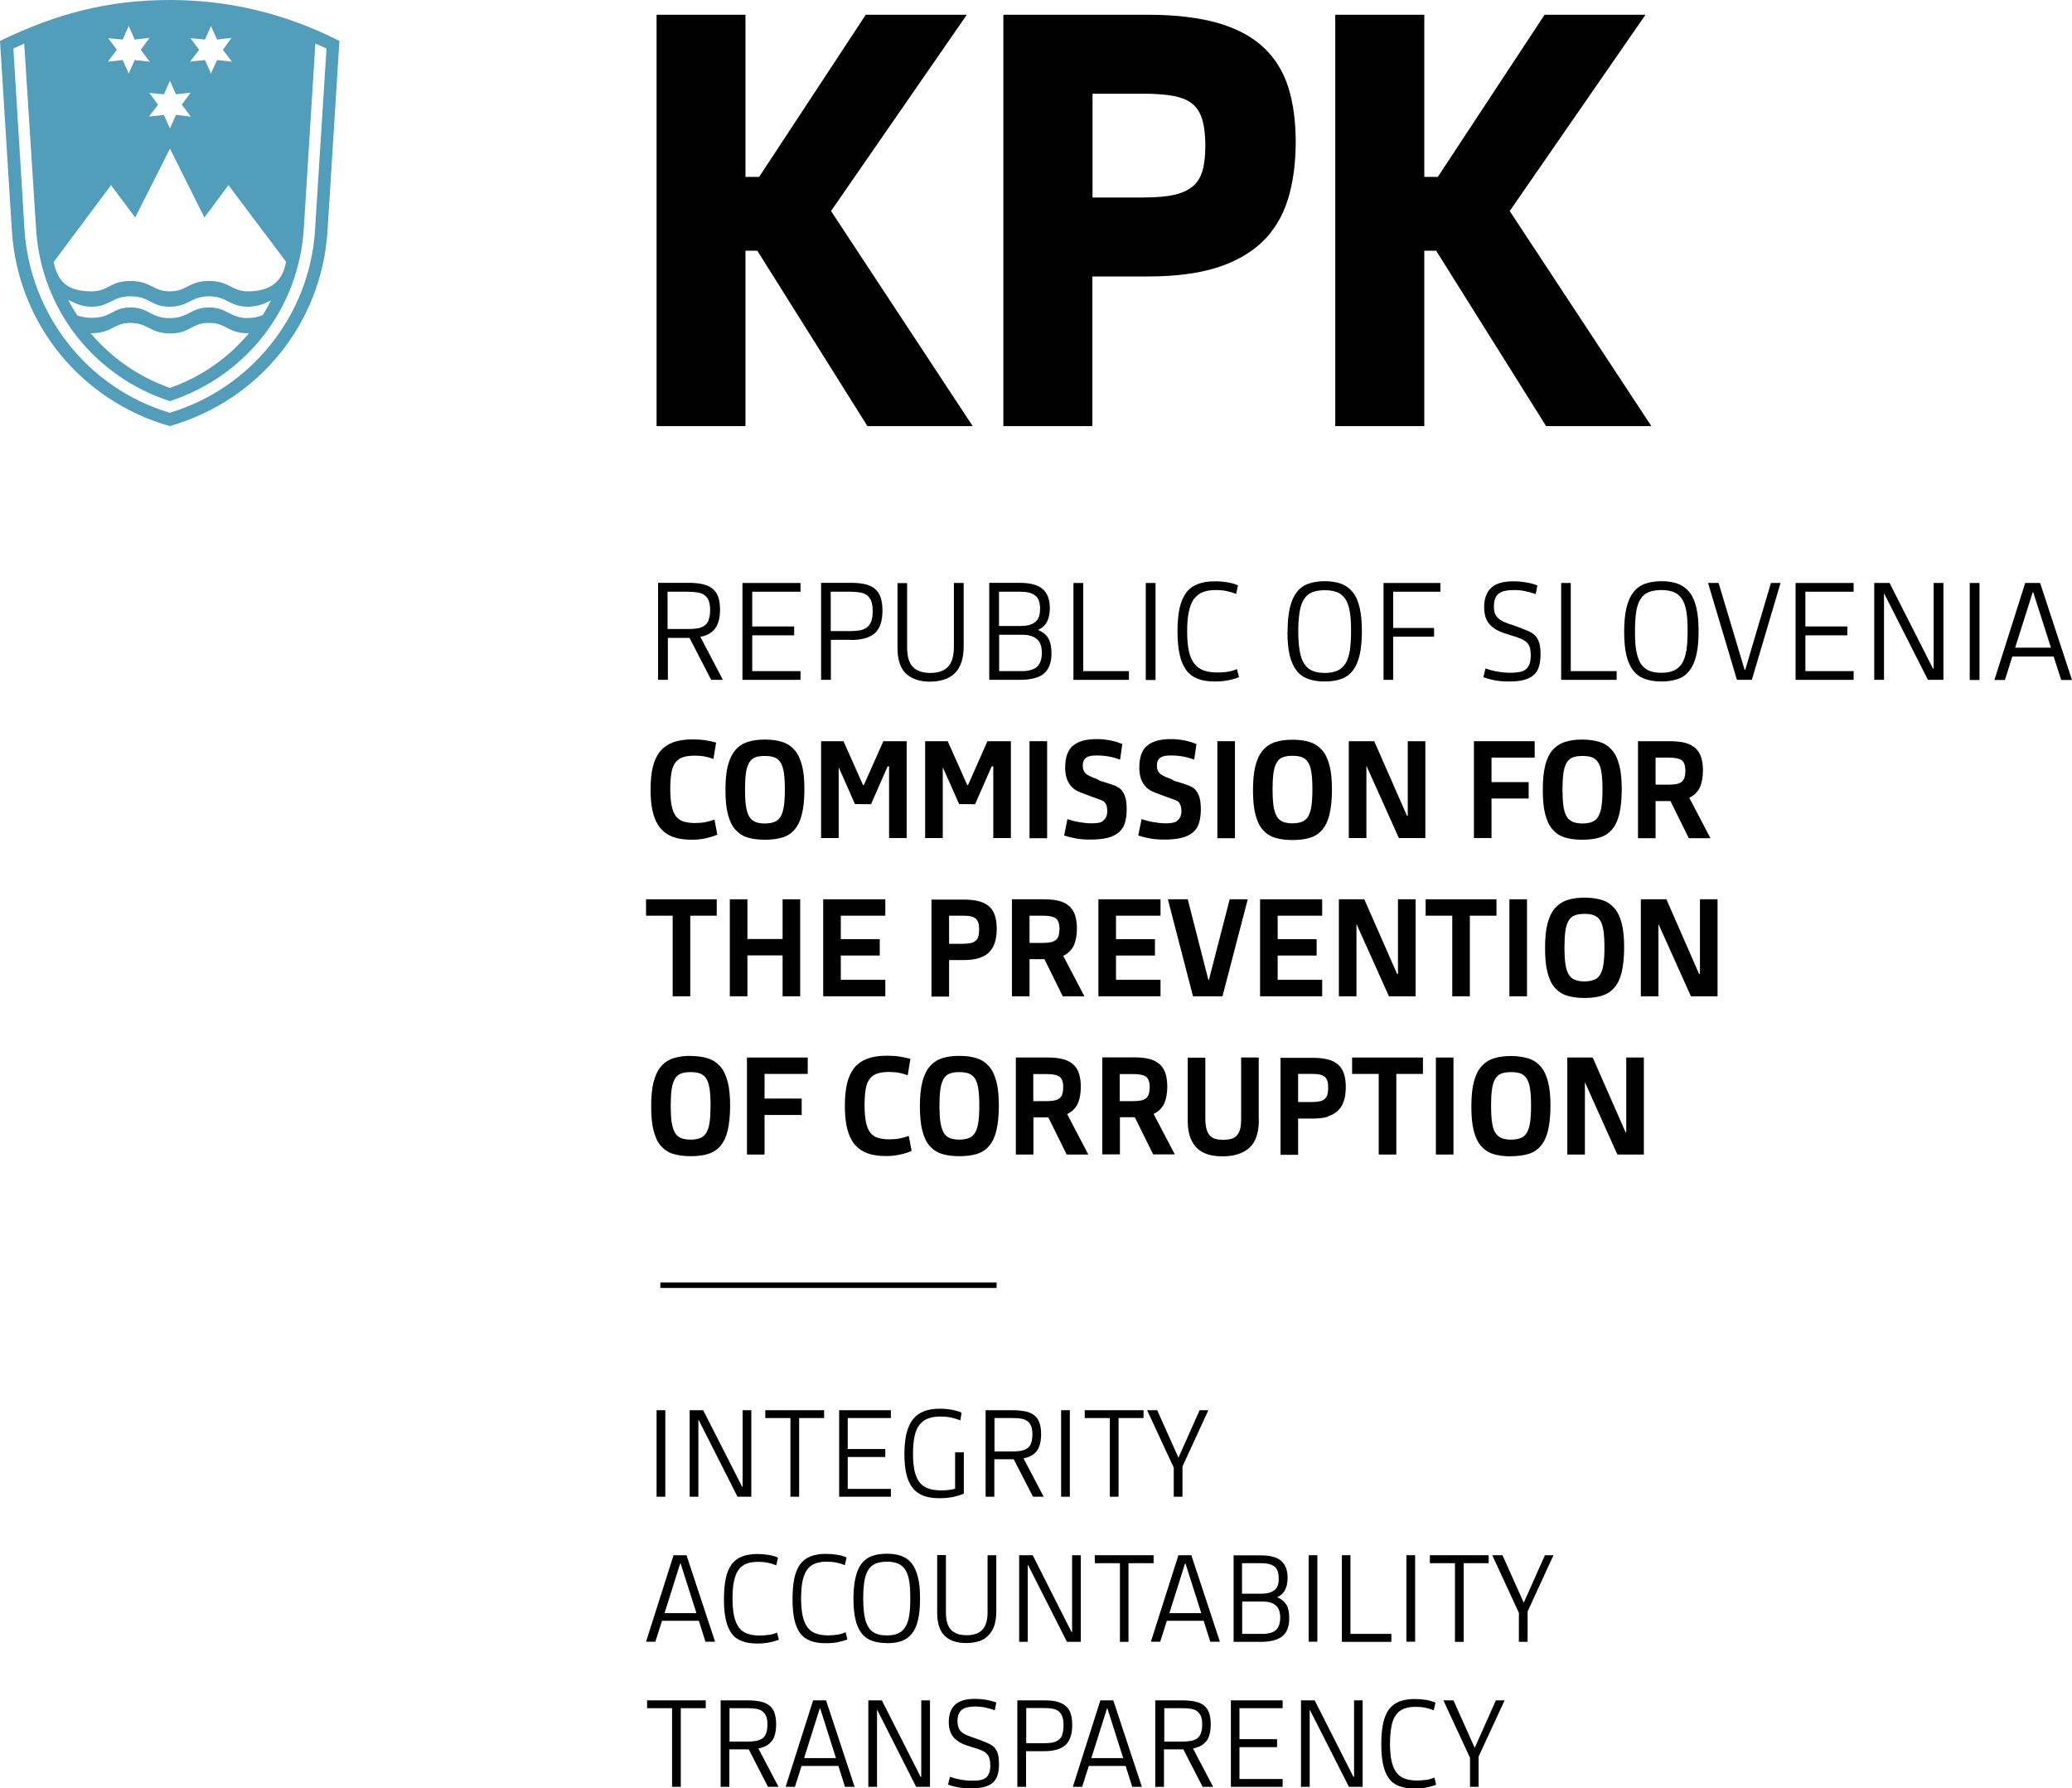 <svg id="b"
xmlns="http://www.w3.org/2000/svg" viewBox="0 0 137.78 118.9">
<defs>
<style>.d{fill:#000;}.e{fill:#529eba;}</style>
</defs>
<g id="c">
<path class="e" d="M12.67,6.17l-.58.79.6.79-.99-.11-.4.9-.4-.9-.99.11.6-.79-.58-.78.97.09.4-.9.4.9.97-.11ZM12.65,2.54l.98.09.4-.9.4.9.97-.11-.58.79.6.79-.99-.11-.4.9-.4-.9-.99.11.6-.79-.58-.78ZM16.5,19.37c-1.12,0-1.24-.69-2.6-.69s-1.46.69-2.6.69-1.26-.69-2.62-.69-1.48.69-2.58.69c-1.61,0-2.26-.63-2.53-1.95l3.81-5.11,1.61,2.15,2.31-4.58,2.29,4.58,1.6-2.15,3.83,5.09c-.2,1.21-.94,1.97-2.53,1.97M16.55,22.16c-1.44,1.71-3.23,2.92-5.25,3.63-2.11-.74-3.9-2.02-5.27-3.63,1.48-.02,1.5-.69,2.65-.69s1.33.7,2.62.7c1.37,0,1.41-.7,2.6-.7s1.21.69,2.65.69M16.5,21.15c-1.24,0-1.39-.71-2.6-.71s-1.35.71-2.62.71-1.39-.71-2.6-.71-1.25.69-2.58.69c-.32,0-.65-.05-.96-.16-.22-.34-.42-.67-.6-1.03.42.2.85.45,1.54.45,1.23,0,1.37-.69,2.6-.69,1.3,0,1.32.69,2.6.69s1.41-.69,2.62-.69,1.33.69,2.6.69c.58,0,1.07-.18,1.52-.42-.18.36-.33.63-.54.97-.29.13-.61.2-.98.2M20.97,2.9c.27.11.51.22.74.33l-.76,12.05c-.36,5.78-4.35,10.58-9.66,12.16-5.41-1.59-9.29-6.5-9.66-12.16L.89,3.23c.21-.11.52-.24.72-.33l.79,12.33c.34,5.43,3.97,9.85,8.9,11.44,5.23-1.73,8.57-6.3,8.9-11.44l.77-12.33ZM7.18,2.54l.98.09.4-.9.4.9.98-.11-.58.79.59.79-.99-.11-.4.9-.4-.9-.99.11.6-.79-.58-.78ZM0,2.72l.79,12.62c.4,6.28,4.71,11.35,10.5,12.99,6.01-1.73,10.11-6.91,10.49-12.99l.79-12.62C18.84.83,15.09,0,11.3,0,7.11,0,3.68.94,0,2.72"/>
<path class="d" d="M47.88,40.53c0-.33-.04-.61-.12-.84-.08-.23-.21-.41-.38-.55-.17-.14-.39-.24-.66-.3-.26-.06-.58-.09-.94-.09h-2.02v6.45h.65v-2.79h1.44l1.44,2.79h.78l-1.5-2.86c.45-.09.78-.27.99-.56.21-.29.32-.71.32-1.25ZM47.13,41.22c-.07.17-.16.29-.29.38-.13.09-.28.15-.47.18s-.4.04-.65.04h-1.33v-2.48h1.33c.25,0,.47.02.66.05s.35.09.47.18c.12.09.22.22.28.37.06.16.09.37.09.62s-.03.48-.1.64Z"/>
<polygon class="d" points="53.23 39.34 53.23 38.76 49.37 38.76 49.37 45.2 53.23 45.2 53.23 44.62 50.02 44.62 50.02 42.24 52.81 42.24 52.81 41.65 50.02 41.65 50.02 39.34 53.23 39.34"/>
<path class="d" d="M56.57,42.55c.73,0,1.26-.15,1.6-.45.34-.3.51-.8.51-1.51,0-.34-.04-.63-.12-.87-.08-.23-.21-.42-.38-.57s-.39-.25-.66-.31c-.26-.06-.58-.09-.94-.09h-1.98v6.45h.65v-2.66h1.32ZM55.25,39.34h1.28c.25,0,.47.02.66.05.19.03.35.1.47.19.12.1.22.23.28.4.06.17.09.39.09.66s-.03.51-.1.68c-.07.17-.16.3-.29.4-.13.09-.28.16-.47.19-.19.03-.4.05-.65.05h-1.28v-2.62Z"/>
<path class="d" d="M59.68,38.76v4.31c0,.79.19,1.36.56,1.71s.9.54,1.59.54c.35,0,.67-.05.95-.14s.52-.23.71-.42c.19-.19.34-.43.44-.73.1-.3.15-.65.15-1.07v-4.2h-.65v4.24c0,.61-.13,1.06-.39,1.33-.26.27-.65.41-1.17.41s-.91-.13-1.17-.4-.38-.71-.38-1.33v-4.24h-.65Z"/>
<path class="d" d="M69.42,44.78c.33-.28.5-.73.5-1.33,0-.44-.07-.77-.21-1.01-.14-.24-.36-.42-.65-.54v-.04c.5-.22.75-.7.75-1.44,0-.56-.16-.97-.47-1.25-.31-.28-.83-.42-1.54-.42h-2.02v6.45h2.02c.75,0,1.29-.14,1.62-.42ZM66.43,39.34h1.45c.4,0,.72.08.94.24.23.16.34.46.34.9s-.11.72-.34.89-.54.25-.94.25h-1.45v-2.28ZM66.43,42.2h1.53c.44,0,.77.1.99.29.22.19.33.5.33.91s-.11.73-.32.93c-.22.19-.55.29-.99.29h-1.53v-2.42Z"/>
<polygon class="d" points="71.38 38.76 71.38 45.2 75.07 45.2 75.07 44.62 72.03 44.62 72.03 38.76 71.38 38.76"/>
<rect class="d" x="76.19" y="38.76" width=".65" height="6.45"/>
<path class="d" d="M79.41,39.81c.16-.21.35-.36.59-.45.24-.09.52-.13.84-.13.27,0,.52.02.74.07.22.05.43.11.62.19l.12-.57c-.19-.09-.42-.16-.69-.2-.27-.05-.56-.07-.87-.07-.44,0-.81.06-1.13.19-.32.13-.58.32-.77.59s-.34.62-.43,1.04c-.09.42-.13.93-.13,1.53s.05,1.1.14,1.51c.09.42.24.76.43,1.03.2.27.45.46.77.59.32.12.7.18,1.14.18.33,0,.62-.03.89-.08.27-.05.51-.12.72-.21l-.14-.54c-.19.09-.39.15-.61.18-.22.04-.44.05-.67.05-.35,0-.66-.04-.91-.13-.26-.09-.47-.24-.63-.44-.17-.21-.29-.49-.37-.84-.08-.35-.12-.79-.12-1.33s.04-.97.12-1.33c.08-.35.19-.63.35-.85Z"/>
<path class="d" d="M85.61,42c0,.62.05,1.15.15,1.57.1.42.26.76.46,1.02.2.26.46.44.77.55.31.11.68.17,1.1.17s.79-.06,1.1-.17c.31-.11.57-.3.77-.56.2-.26.35-.6.45-1.03.1-.43.15-.95.15-1.58s-.05-1.14-.15-1.57c-.1-.43-.25-.77-.46-1.03s-.46-.44-.77-.56c-.31-.11-.67-.17-1.08-.17s-.79.06-1.1.17c-.31.11-.57.3-.77.56-.2.26-.36.61-.46,1.04s-.15.96-.15,1.58ZM86.42,40.68c.06-.35.15-.63.29-.84.13-.21.31-.37.54-.46.22-.09.5-.14.84-.14s.62.05.84.14.4.25.54.46c.14.21.23.5.29.84.06.35.08.78.08,1.29s-.03.93-.08,1.28c-.06.35-.15.64-.29.86-.14.22-.32.38-.54.48-.22.1-.5.15-.84.15s-.62-.05-.84-.15c-.22-.1-.4-.26-.54-.48-.14-.22-.23-.51-.29-.86-.06-.35-.09-.78-.09-1.28s.03-.94.09-1.29Z"/>
<polygon class="d" points="95.36 41.75 92.64 41.75 92.64 39.34 95.78 39.34 95.78 38.76 92 38.76 92 45.2 92.64 45.2 92.64 42.33 95.36 42.33 95.36 41.75"/>
<path class="d" d="M101.46,44.5c-.11.09-.25.15-.42.18s-.37.05-.6.05c-.29,0-.58-.03-.87-.08-.28-.05-.55-.12-.79-.21l-.14.58c.26.1.53.17.81.22.27.05.58.07.91.07.38,0,.7-.03.96-.1.26-.07.48-.17.65-.32.17-.14.29-.33.36-.56.07-.23.11-.51.11-.83,0-.27-.02-.5-.07-.7-.05-.19-.13-.36-.25-.5-.12-.14-.31-.27-.58-.38-.27-.11-.57-.23-.92-.35-.19-.06-.37-.12-.53-.19-.16-.06-.3-.14-.41-.23-.12-.09-.2-.2-.26-.33-.06-.13-.08-.3-.08-.5,0-.39.1-.67.3-.84.2-.17.54-.25,1.02-.25.27,0,.52.02.75.07.23.05.47.12.71.2l.11-.58c-.24-.09-.5-.16-.77-.2-.27-.05-.55-.07-.83-.07-.67,0-1.16.14-1.47.43s-.47.72-.47,1.29c0,.27.04.51.11.71.07.2.18.37.33.51.15.14.32.27.53.36.21.1.47.19.78.28.28.08.52.16.7.24.18.08.32.17.41.27.09.1.16.22.19.35.03.14.05.3.05.48,0,.23-.03.42-.08.57-.05.15-.14.27-.25.36Z"/>
<polygon class="d" points="103.81 38.76 103.81 45.2 107.5 45.2 107.5 44.62 104.45 44.62 104.45 38.76 103.81 38.76"/>
<path class="d" d="M108.61,39.38c-.2.26-.36.61-.46,1.04-.1.43-.15.96-.15,1.58s.05,1.15.15,1.57c.1.42.26.76.46,1.02.2.26.46.44.77.55s.68.17,1.1.17.78-.06,1.1-.17.57-.3.77-.56c.2-.26.35-.6.45-1.03.1-.43.15-.95.15-1.58s-.05-1.14-.15-1.57c-.1-.43-.25-.77-.46-1.03s-.46-.44-.77-.56c-.31-.11-.67-.17-1.08-.17s-.79.06-1.1.17-.57.3-.77.56ZM110.47,39.23c.34,0,.62.05.84.14s.4.25.54.46c.14.21.23.5.29.84.06.35.08.78.08,1.29s-.03.93-.08,1.28c-.06.35-.15.64-.29.86-.14.22-.32.38-.54.48-.22.1-.5.15-.84.15s-.62-.05-.84-.15c-.22-.1-.4-.26-.54-.48-.13-.22-.23-.51-.29-.86-.06-.35-.08-.78-.08-1.28s.03-.94.08-1.29c.06-.35.15-.63.29-.84.13-.21.31-.37.54-.46s.5-.14.84-.14Z"/>
<polygon class="d" points="116.05 44.54 116.01 44.53 114.28 38.76 113.58 38.76 115.5 45.2 116.49 45.2 118.4 38.76 117.76 38.76 116.05 44.54"/>
<polygon class="d" points="119.4 45.2 123.26 45.2 123.26 44.62 120.05 44.62 120.05 42.24 122.84 42.24 122.84 41.65 120.05 41.65 120.05 39.34 123.26 39.34 123.26 38.76 119.4 38.76 119.4 45.2"/>
<polygon class="d" points="128.58 44.46 128.54 44.46 125.65 38.76 124.63 38.76 124.63 45.2 125.28 45.2 125.28 39.48 125.3 39.48 128.2 45.2 129.23 45.2 129.23 38.76 128.58 38.76 128.58 44.46"/>
<rect class="d" x="130.98" y="38.76" width=".65" height="6.45"/>
<path class="d" d="M135.66,38.76h-.99l-2.05,6.45h.7l.49-1.56h2.75l.5,1.56h.72l-2.12-6.45ZM134,43.06l1.17-3.69h.03l1.18,3.69h-2.38Z"/>
<path class="d" d="M43.92,55.06c.22.27.5.46.85.59.34.12.75.18,1.23.18.32,0,.62-.03.9-.09.28-.06.55-.14.8-.25l-.19-1c-.19.07-.39.13-.6.17-.21.04-.44.06-.69.06-.3,0-.55-.04-.77-.1-.21-.07-.38-.19-.51-.36-.13-.17-.22-.41-.28-.7-.06-.29-.09-.67-.09-1.12s.03-.79.08-1.08c.05-.28.14-.51.27-.67.13-.17.29-.28.51-.35.21-.07.47-.1.78-.1.25,0,.48.02.67.06.2.04.38.09.56.16l.18-1.09c-.21-.06-.44-.11-.69-.15-.25-.04-.54-.06-.88-.06-.5,0-.92.06-1.28.19-.35.13-.64.33-.87.6-.22.27-.39.62-.49,1.04-.1.42-.15.92-.15,1.51s.05,1.11.16,1.53c.11.42.27.76.49,1.03Z"/>
<path class="d" d="M48.4,50.9c-.11.43-.16.97-.16,1.62s.05,1.19.16,1.61c.11.43.27.77.49,1.02.22.25.49.43.82.53.33.1.72.15,1.16.15s.83-.05,1.16-.15c.33-.1.6-.28.82-.54.22-.26.38-.6.48-1.03s.16-.97.16-1.62-.05-1.18-.16-1.6-.27-.77-.49-1.02c-.22-.25-.49-.44-.82-.54-.33-.11-.71-.16-1.15-.16s-.83.05-1.16.16c-.33.11-.6.29-.82.55-.22.26-.38.6-.49,1.03ZM49.6,51.41c.04-.29.11-.51.21-.69s.23-.29.4-.36c.17-.07.39-.1.65-.1s.48.03.65.1c.17.07.31.19.41.36s.17.4.21.69c.04.29.06.64.06,1.08s-.02.78-.06,1.08-.11.52-.21.7-.24.3-.41.37c-.17.07-.39.11-.65.11s-.48-.04-.65-.11c-.17-.08-.31-.2-.4-.37s-.17-.41-.21-.7c-.04-.29-.06-.65-.06-1.08s.02-.79.06-1.08Z"/>
<polygon class="d" points="54.6 55.72 55.77 55.72 55.77 51.01 56.85 53.46 57.92 53.47 59.02 50.96 59.12 50.95 59.12 55.72 60.29 55.72 60.29 49.28 58.74 49.28 57.44 52.2 57.39 52.2 56.09 49.28 54.6 49.28 54.6 55.72"/>
<polygon class="d" points="64.32 52.2 63.02 49.28 61.52 49.28 61.52 55.72 62.69 55.72 62.69 51.01 63.78 53.46 64.84 53.47 65.94 50.96 66.05 50.95 66.05 55.72 67.22 55.72 67.22 49.28 65.66 49.28 64.37 52.2 64.32 52.2"/>
<rect class="d" x="68.46" y="49.28" width="1.17" height="6.45"/>
<path class="d" d="M73.34,54.59c-.09.06-.2.1-.33.12-.13.02-.27.03-.42.03-.26,0-.54-.03-.83-.08-.29-.05-.55-.12-.78-.2l-.22,1.09c.26.08.53.15.81.2.28.05.6.07.95.07.43,0,.8-.04,1.1-.11.3-.07.55-.19.75-.35.2-.16.34-.36.42-.61s.13-.56.13-.92c0-.29-.02-.54-.07-.74-.05-.2-.13-.37-.24-.52s-.28-.26-.51-.35c-.23-.09-.55-.19-.96-.31-.1-.07-.22-.13-.37-.18-.14-.05-.28-.11-.4-.18-.13-.07-.22-.16-.28-.26-.06-.1-.09-.22-.09-.37s.02-.27.07-.36c.05-.09.11-.16.2-.21.08-.05.18-.08.3-.1s.24-.02.38-.02c.27,0,.54.02.8.07s.51.12.73.21l.15-1.04c-.29-.12-.57-.2-.84-.25s-.56-.08-.87-.08c-.69,0-1.21.14-1.56.43-.35.28-.53.77-.53,1.45,0,.31.04.58.12.79s.2.39.35.54c.15.15.35.27.58.35.23.09.49.18.78.29.21.08.38.14.52.19.14.05.24.11.29.18.06.07.09.15.12.24.02.09.04.2.04.32,0,.16-.03.29-.08.4-.05.11-.12.19-.21.25Z"/>
<path class="d" d="M78.27,54.59c-.09.06-.2.1-.33.12-.13.02-.27.03-.42.03-.26,0-.54-.03-.83-.08-.29-.05-.55-.12-.78-.2l-.22,1.09c.26.08.53.15.81.2.28.05.6.07.95.07.43,0,.8-.04,1.1-.11.3-.07.55-.19.75-.35.2-.16.34-.36.42-.61s.13-.56.13-.92c0-.29-.02-.54-.07-.74-.05-.2-.13-.37-.24-.52s-.28-.26-.51-.35c-.23-.09-.55-.19-.96-.31-.1-.07-.22-.13-.37-.18-.14-.05-.28-.11-.4-.18-.13-.07-.22-.16-.28-.26-.06-.1-.09-.22-.09-.37s.02-.27.07-.36c.05-.09.11-.16.2-.21.08-.05.18-.08.3-.1s.24-.02.38-.02c.27,0,.54.02.8.07s.51.12.73.21l.15-1.04c-.29-.12-.57-.2-.84-.25s-.56-.08-.87-.08c-.69,0-1.21.14-1.56.43-.35.28-.53.77-.53,1.45,0,.31.04.58.12.79s.2.39.35.54c.15.15.35.27.58.35.23.09.49.18.78.29.21.08.38.14.52.19.14.05.24.11.29.18.06.07.09.15.12.24.02.09.04.2.04.32,0,.16-.03.29-.08.4-.05.11-.12.19-.21.25Z"/>
<rect class="d" x="80.95" y="49.28" width="1.17" height="6.45"/>
<path class="d" d="M88.41,54.12c.1-.43.16-.97.16-1.62s-.05-1.18-.16-1.6-.27-.77-.49-1.02c-.22-.25-.49-.44-.82-.54-.33-.11-.71-.16-1.15-.16s-.83.05-1.16.16c-.33.11-.6.29-.82.55-.22.26-.38.6-.49,1.03s-.16.97-.16,1.62.05,1.19.16,1.61c.11.43.27.77.49,1.02.22.25.49.43.82.53.33.1.72.15,1.16.15s.83-.05,1.16-.15c.33-.1.6-.28.82-.54.22-.26.38-.6.48-1.03ZM87.21,53.56c-.04.29-.11.52-.21.7s-.24.3-.41.37c-.17.07-.39.11-.65.11s-.48-.04-.65-.11c-.17-.08-.31-.2-.4-.37s-.17-.41-.21-.7c-.04-.29-.06-.65-.06-1.08s.02-.79.06-1.08c.04-.29.11-.51.21-.69s.23-.29.4-.36c.17-.07.39-.1.65-.1s.48.03.65.1c.17.07.31.19.41.36s.17.4.21.69c.04.29.06.64.06,1.08s-.02.78-.06,1.08Z"/>
<polygon class="d" points="94.78 49.28 93.61 49.28 93.61 54.24 93.56 54.24 91.38 49.28 89.69 49.28 89.69 55.72 90.86 55.72 90.86 50.91 93.02 55.72 94.78 55.72 94.78 49.28"/>
<polygon class="d" points="98.01 55.72 99.18 55.72 99.18 53.09 101.65 53.09 101.65 52 99.18 52 99.18 50.37 102.05 50.37 102.05 49.28 98.01 49.28 98.01 55.72"/>
<path class="d" d="M102.75,50.9c-.11.43-.16.97-.16,1.62s.05,1.19.16,1.61c.11.43.27.77.49,1.02.22.25.49.43.82.53.33.1.71.15,1.16.15s.83-.05,1.16-.15.6-.28.82-.54c.22-.26.38-.6.48-1.03.1-.43.16-.97.16-1.62s-.05-1.18-.16-1.6c-.11-.43-.27-.77-.49-1.02s-.49-.44-.82-.54-.71-.16-1.15-.16-.83.05-1.16.16-.6.29-.83.55c-.22.26-.38.6-.49,1.03ZM103.96,51.41c.04-.29.11-.51.21-.69.1-.17.23-.29.41-.36.17-.07.39-.1.65-.1s.48.03.65.1c.17.07.31.19.41.36s.17.4.21.69c.04.29.06.64.06,1.08s-.02.78-.06,1.08-.11.52-.21.7-.24.3-.41.37c-.17.07-.39.11-.65.11s-.48-.04-.65-.11c-.17-.08-.31-.2-.41-.37-.1-.17-.17-.41-.21-.7-.04-.29-.06-.65-.06-1.08s.02-.79.06-1.08Z"/>
<path class="d" d="M112.1,49.4c-.28-.08-.63-.12-1.05-.12h-2.13v6.45h1.17v-2.47h.99l1.22,2.47h1.44l-1.41-2.69c.32-.15.55-.38.7-.68.14-.31.21-.69.21-1.15,0-.32-.04-.59-.11-.83s-.19-.44-.36-.61c-.17-.16-.39-.29-.67-.37ZM112.02,51.67c-.03.12-.09.21-.17.29-.08.07-.19.12-.33.16-.14.03-.32.05-.54.05h-.89v-1.8h.89c.4,0,.69.06.85.18s.24.35.24.7c0,.17-.02.32-.05.43Z"/>
<polygon class="d" points="44.73 66.24 45.9 66.24 45.9 60.88 47.66 60.88 47.66 59.79 42.96 59.79 42.96 60.88 44.73 60.88 44.73 66.24"/>
<polygon class="d" points="48.53 59.79 48.53 66.24 49.7 66.24 49.7 63.52 52.04 63.52 52.04 66.24 53.21 66.24 53.21 59.79 52.04 59.79 52.04 62.43 49.7 62.43 49.7 59.79 48.53 59.79"/>
<polygon class="d" points="58.87 60.88 58.87 59.79 54.74 59.79 54.74 66.24 58.87 66.24 58.87 65.14 55.91 65.14 55.91 63.53 58.5 63.53 58.5 62.44 55.91 62.44 55.91 60.88 58.87 60.88"/>
<path class="d" d="M63.11,63.83h.96c.41,0,.75-.04,1.03-.13.28-.09.51-.22.68-.4.17-.17.3-.39.38-.65.08-.26.12-.56.12-.9,0-.32-.04-.6-.11-.84-.07-.24-.19-.45-.36-.61-.17-.17-.4-.29-.68-.37s-.63-.12-1.04-.12h-2.15v6.45h1.17v-2.41ZM63.11,60.88h.91c.21,0,.38.01.52.04.14.03.25.08.34.15.08.07.14.17.18.29.04.12.05.27.05.45s-.02.32-.05.44c-.03.12-.09.21-.18.29-.08.08-.19.13-.33.16s-.32.05-.53.05h-.91v-1.86Z"/>
<path class="d" d="M67.29,66.24h1.17v-2.47h.99l1.22,2.47h1.44l-1.41-2.69c.32-.15.55-.38.7-.68.14-.31.21-.69.21-1.15,0-.32-.04-.59-.11-.83s-.19-.44-.36-.61c-.17-.16-.39-.29-.67-.37s-.63-.12-1.05-.12h-2.13v6.45ZM68.46,60.88h.9c.4,0,.69.06.85.18s.24.35.24.7c0,.17-.02.32-.05.43-.03.12-.09.21-.17.29-.08.07-.19.12-.33.16-.14.03-.32.05-.54.05h-.9v-1.8Z"/>
<polygon class="d" points="73.04 66.24 77.17 66.24 77.17 65.14 74.21 65.14 74.21 63.53 76.8 63.53 76.8 62.44 74.21 62.44 74.21 60.88 77.17 60.88 77.17 59.79 73.04 59.79 73.04 66.24"/>
<polygon class="d" points="81.29 66.24 82.97 59.79 81.77 59.79 80.39 65.14 80.35 65.14 78.98 59.79 77.66 59.79 79.33 66.24 81.29 66.24"/>
<polygon class="d" points="87.92 60.88 87.92 59.79 83.79 59.79 83.79 66.24 87.92 66.24 87.92 65.14 84.96 65.14 84.96 63.53 87.55 63.53 87.55 62.44 84.96 62.44 84.96 60.88 87.92 60.88"/>
<polygon class="d" points="90.2 61.43 92.36 66.24 94.13 66.24 94.13 59.79 92.96 59.79 92.96 64.75 92.9 64.75 90.72 59.79 89.03 59.79 89.03 66.24 90.2 66.24 90.2 61.43"/>
<polygon class="d" points="96.57 66.24 97.74 66.24 97.74 60.88 99.51 60.88 99.51 59.79 94.8 59.79 94.8 60.88 96.57 60.88 96.57 66.24"/>
<rect class="d" x="100.37" y="59.79" width="1.17" height="6.45"/>
<path class="d" d="M106.54,66.19c.33-.1.6-.28.82-.54.22-.26.38-.6.48-1.03.1-.43.16-.97.16-1.62s-.05-1.18-.16-1.6c-.11-.43-.27-.77-.49-1.02s-.49-.44-.82-.54-.71-.16-1.15-.16-.83.05-1.16.16-.6.29-.83.55c-.22.26-.38.6-.49,1.03s-.16.97-.16,1.62.05,1.19.16,1.61c.11.43.27.77.49,1.02.22.25.49.43.82.53.33.1.71.15,1.16.15s.83-.05,1.16-.15ZM104.71,65.14c-.17-.08-.31-.2-.41-.37-.1-.17-.17-.41-.21-.7-.04-.29-.06-.65-.06-1.08s.02-.79.06-1.08c.04-.29.11-.51.21-.69.1-.17.23-.29.41-.36.17-.07.39-.1.65-.1s.48.03.65.1c.17.07.31.19.41.36s.17.4.21.69c.04.29.06.64.06,1.08s-.02.78-.06,1.08-.11.52-.21.7-.24.3-.41.37c-.17.07-.39.11-.65.11s-.48-.04-.65-.11Z"/>
<polygon class="d" points="113.04 64.75 112.98 64.75 110.81 59.79 109.11 59.79 109.11 66.24 110.28 66.24 110.28 61.43 112.44 66.24 114.21 66.24 114.21 59.79 113.04 59.79 113.04 64.75"/>
<path class="d" d="M45.93,70.2c-.44,0-.83.05-1.16.16-.33.11-.6.29-.82.55-.22.26-.38.6-.49,1.03s-.16.97-.16,1.62.05,1.19.16,1.61c.11.43.27.77.49,1.02.22.25.49.43.82.53.33.1.72.15,1.16.15s.83-.05,1.16-.15c.33-.1.6-.28.82-.54.22-.26.38-.6.48-1.03s.16-.97.16-1.62-.05-1.18-.16-1.6-.27-.77-.49-1.02c-.22-.25-.49-.44-.82-.54-.33-.11-.71-.16-1.15-.16ZM47.25,73.51c0,.42-.02.78-.06,1.08s-.11.52-.21.7-.24.3-.41.37c-.17.07-.39.11-.65.11s-.48-.04-.65-.11c-.17-.08-.31-.2-.4-.37s-.17-.41-.21-.7c-.04-.29-.06-.65-.06-1.08s.02-.79.06-1.08c.04-.29.11-.51.21-.69s.23-.29.4-.36c.17-.07.39-.1.65-.1s.48.03.65.1c.17.07.31.19.41.36s.17.4.21.69c.04.29.06.64.06,1.08Z"/>
<polygon class="d" points="53.71 71.4 53.71 70.31 49.67 70.31 49.67 76.76 50.84 76.76 50.84 74.13 53.31 74.13 53.31 73.04 50.84 73.04 50.84 71.4 53.71 71.4"/>
<path class="d" d="M56.84,76.09c.22.27.5.46.85.59.34.12.75.18,1.23.18.32,0,.62-.03.9-.09.28-.06.55-.14.8-.25l-.19-1c-.19.07-.39.13-.6.17-.21.04-.44.06-.69.06-.3,0-.55-.04-.77-.1-.21-.07-.38-.19-.51-.36-.13-.17-.22-.41-.28-.7-.06-.29-.09-.67-.09-1.12s.03-.79.08-1.08c.05-.28.14-.51.27-.67.13-.17.29-.28.51-.35.21-.07.47-.1.78-.1.25,0,.48.02.67.06.2.04.38.09.56.16l.18-1.09c-.21-.06-.44-.11-.69-.15-.25-.04-.54-.06-.88-.06-.5,0-.92.06-1.28.19-.35.13-.64.33-.87.6-.22.27-.39.62-.49,1.04-.1.42-.15.92-.15,1.51s.05,1.11.16,1.53c.11.42.27.76.49,1.03Z"/>
<path class="d" d="M66.42,73.52c0-.64-.05-1.18-.16-1.6s-.27-.77-.49-1.02c-.22-.25-.49-.44-.82-.54-.33-.11-.71-.16-1.15-.16s-.83.05-1.16.16c-.33.11-.6.29-.82.55-.22.26-.38.6-.49,1.03s-.16.97-.16,1.62.05,1.19.16,1.61c.11.43.27.77.49,1.02.22.25.49.43.82.53.33.1.72.15,1.16.15s.83-.05,1.16-.15c.33-.1.6-.28.82-.54.22-.26.38-.6.48-1.03s.16-.97.16-1.62ZM65.06,74.59c-.04.29-.11.52-.21.7s-.24.3-.41.37c-.17.07-.39.11-.65.11s-.48-.04-.65-.11c-.17-.08-.31-.2-.4-.37s-.17-.41-.21-.7c-.04-.29-.06-.65-.06-1.08s.02-.79.06-1.08c.04-.29.11-.51.21-.69s.23-.29.4-.36c.17-.07.39-.1.65-.1s.48.03.65.1c.17.07.31.19.41.36s.17.4.21.69c.04.29.06.64.06,1.08s-.02.78-.06,1.08Z"/>
<path class="d" d="M70.96,74.07c.32-.15.55-.38.7-.68.14-.31.21-.69.21-1.15,0-.32-.04-.59-.11-.83s-.19-.44-.36-.61c-.17-.16-.39-.29-.67-.37s-.63-.12-1.05-.12h-2.13v6.45h1.17v-2.47h.99l1.22,2.47h1.44l-1.41-2.69ZM70.65,72.71c-.03.12-.09.21-.17.29-.08.07-.19.12-.33.16-.14.03-.32.05-.54.05h-.9v-1.8h.9c.4,0,.69.06.85.18s.24.35.24.7c0,.17-.02.32-.05.43Z"/>
<path class="d" d="M77.41,73.38c.14-.31.21-.69.21-1.15,0-.32-.04-.59-.11-.83s-.19-.44-.36-.61c-.17-.16-.39-.29-.67-.37s-.63-.12-1.05-.12h-2.13v6.45h1.17v-2.47h.99l1.22,2.47h1.44l-1.41-2.69c.32-.15.55-.38.7-.68ZM76.4,72.71c-.03.12-.09.21-.17.29-.08.07-.19.12-.33.16-.14.03-.32.05-.54.05h-.9v-1.8h.9c.4,0,.69.06.85.18s.24.35.24.7c0,.17-.02.32-.05.43Z"/>
<path class="d" d="M83.7,74.45v-4.14h-1.17v4.11c0,.26-.02.48-.07.66s-.12.31-.22.42c-.1.11-.22.18-.37.22-.15.04-.33.06-.53.06s-.37-.02-.52-.06c-.15-.04-.27-.12-.37-.22-.1-.11-.17-.25-.22-.43-.05-.18-.08-.42-.08-.71v-4.04h-1.17v4.18c0,.43.05.8.16,1.1s.26.54.45.73.44.33.73.42c.29.09.62.13.98.13.76,0,1.36-.19,1.78-.57.42-.38.63-.99.63-1.85Z"/>
<path class="d" d="M88.31,74.22c.28-.09.51-.22.68-.4.17-.17.3-.39.38-.65.08-.26.12-.56.12-.9,0-.32-.04-.6-.11-.84-.07-.24-.19-.45-.36-.61-.17-.17-.4-.29-.68-.37s-.63-.12-1.04-.12h-2.15v6.45h1.17v-2.41h.96c.41,0,.75-.04,1.03-.13ZM86.32,73.26v-1.86h.91c.21,0,.38.01.52.04.14.03.25.08.34.15.08.07.14.17.18.29.04.12.05.27.05.45s-.02.32-.05.44c-.03.12-.09.21-.18.29-.08.08-.19.13-.33.16s-.32.05-.53.05h-.91Z"/>
<polygon class="d" points="94.62 70.31 89.91 70.31 89.91 71.4 91.68 71.4 91.68 76.76 92.85 76.76 92.85 71.4 94.62 71.4 94.62 70.31"/>
<rect class="d" x="95.48" y="70.31" width="1.17" height="6.45"/>
<path class="d" d="M100.48,76.87c.45,0,.83-.05,1.16-.15s.6-.28.82-.54c.22-.26.38-.6.48-1.03.1-.43.16-.97.16-1.62s-.05-1.18-.16-1.6c-.11-.43-.27-.77-.49-1.02s-.49-.44-.82-.54-.71-.16-1.15-.16-.83.05-1.16.16-.6.29-.83.55c-.22.26-.38.6-.49,1.03s-.16.97-.16,1.62.05,1.19.16,1.61c.11.43.27.77.49,1.02.22.25.49.43.82.53.33.1.71.15,1.16.15ZM99.15,73.51c0-.43.02-.79.06-1.08.04-.29.11-.51.21-.69.1-.17.23-.29.41-.36.17-.07.39-.1.65-.1s.48.03.65.1c.17.07.31.19.41.36s.17.4.21.69c.04.29.06.64.06,1.08s-.02.78-.06,1.08-.11.52-.21.7-.24.3-.41.37c-.17.07-.39.11-.65.11s-.48-.04-.65-.11c-.17-.08-.31-.2-.41-.37-.1-.17-.17-.41-.21-.7-.04-.29-.06-.65-.06-1.08Z"/>
<polygon class="d" points="108.14 75.27 108.09 75.27 105.91 70.31 104.22 70.31 104.22 76.76 105.39 76.76 105.39 71.95 107.55 76.76 109.31 76.76 109.31 70.31 108.14 70.31 108.14 75.27"/>
<polygon class="d" points="49.57 16.67 50.36 16.67 57.68 28.33 64.68 28.33 55.26 14.03 64.29 .98 57.57 .98 50.48 11.76 49.57 11.76 49.57 .98 43.66 .98 43.66 28.33 49.57 28.33 49.57 16.67"/>
<path class="d" d="M72.64,18.38h3.71c1.76,0,3.28-.19,4.51-.57,1.25-.39,2.28-.97,3.07-1.72.79-.76,1.36-1.71,1.71-2.83.34-1.1.52-2.38.52-3.83,0-1.34-.16-2.55-.48-3.59-.33-1.06-.89-1.97-1.66-2.69-.77-.72-1.8-1.27-3.07-1.63-1.24-.35-2.79-.54-4.6-.54h-9.63v27.35h5.92v-9.96ZM72.64,6.23h3.38c.81,0,1.51.05,2.07.16.51.1.92.28,1.22.53.29.25.5.58.63,1.01.14.46.21,1.04.21,1.74s-.06,1.24-.19,1.69c-.12.41-.32.74-.61,1-.3.26-.71.46-1.21.58-.54.13-1.25.19-2.11.19h-3.38v-6.9Z"/>
<polygon class="d" points="94.71 16.67 95.5 16.67 102.81 28.33 109.81 28.33 100.39 14.03 109.42 .98 102.71 .98 95.61 11.76 94.71 11.76 94.71 .98 88.79 .98 88.79 28.33 94.71 28.33 94.71 16.67"/>
<rect class="d" x="43.66" y="93.76" width=".58" height="5.75"/>
<polygon class="d" points="49.35 98.85 46.76 93.76 45.86 93.76 45.86 99.51 46.44 99.51 46.44 94.41 46.46 94.41 49.04 99.51 49.96 99.51 49.96 93.76 49.38 93.76 49.38 98.85 49.35 98.85"/>
<polygon class="d" points="53.14 99.51 53.14 94.28 54.8 94.28 54.8 93.76 50.89 93.76 50.89 94.28 52.56 94.28 52.56 99.51 53.14 99.51"/>
<polygon class="d" points="59.24 94.28 59.24 93.76 55.8 93.76 55.8 99.51 59.24 99.51 59.24 98.99 56.37 98.99 56.37 96.87 58.87 96.87 58.87 96.34 56.37 96.34 56.37 94.28 59.24 94.28"/>
<path class="d" d="M61.17,94.7c.15-.19.34-.32.57-.4s.49-.12.8-.12c.26,0,.5.02.71.07.22.05.42.11.61.18l.08-.51c-.17-.08-.38-.14-.64-.19s-.53-.07-.81-.07c-.4,0-.75.05-1.05.17-.29.11-.54.29-.73.53-.19.24-.33.55-.43.93-.09.38-.14.84-.14,1.37s.04.98.13,1.35c.09.37.23.68.42.92.19.24.43.41.73.52.29.11.64.16,1.05.16.33,0,.63-.03.9-.08.27-.06.51-.13.72-.22v-2.75h-.58v2.42c-.14.04-.29.06-.42.08-.14.02-.3.03-.49.03-.33,0-.61-.04-.85-.12-.24-.08-.43-.21-.59-.4-.15-.19-.27-.44-.34-.75-.07-.31-.11-.7-.11-1.17s.04-.87.11-1.19.19-.57.34-.76Z"/>
<path class="d" d="M69.4,99.51l-1.34-2.55c.4-.08.7-.24.89-.5.19-.26.28-.63.28-1.12,0-.3-.04-.54-.11-.75-.07-.2-.19-.37-.34-.49s-.35-.21-.59-.26c-.24-.05-.52-.08-.84-.08h-1.81v5.75h.58v-2.49h1.29l1.28,2.49h.7ZM67.31,96.5h-1.18v-2.22h1.18c.23,0,.42.01.59.04.17.03.31.08.42.17.11.08.19.19.25.33.06.14.08.33.08.56s-.03.43-.09.58c-.06.15-.14.26-.26.34s-.25.13-.42.16c-.17.03-.36.04-.58.04Z"/>
<rect class="d" x="70.56" y="93.76" width=".58" height="5.75"/>
<polygon class="d" points="73.8 99.51 74.38 99.51 74.38 94.28 76.04 94.28 76.04 93.76 72.13 93.76 72.13 94.28 73.8 94.28 73.8 99.51"/>
<polygon class="d" points="78.63 99.51 78.63 97.5 80.35 93.76 79.77 93.76 78.37 96.9 78.36 96.91 76.95 93.76 76.28 93.76 78.05 97.58 78.05 99.51 78.63 99.51"/>
<path class="d" d="M44.79,103.4l-1.83,5.75h.62l.44-1.39h2.45l.44,1.39h.64l-1.9-5.75h-.88ZM44.19,107.25l1.04-3.3h.03s1.05,3.3,1.05,3.3h-2.12Z"/>
<path class="d" d="M51.12,108.69c-.19.03-.39.05-.6.05-.31,0-.58-.04-.81-.12-.23-.08-.42-.21-.56-.4-.15-.19-.26-.44-.33-.75-.07-.31-.11-.71-.11-1.18s.03-.87.1-1.18.17-.57.31-.75c.14-.19.32-.32.53-.4s.46-.12.75-.12c.24,0,.46.02.66.06.2.04.38.1.56.17l.11-.51c-.17-.08-.37-.14-.62-.18s-.5-.06-.77-.06c-.39,0-.73.06-1.01.17-.28.11-.51.29-.69.53-.17.24-.3.55-.38.93s-.12.83-.12,1.37.04.98.12,1.35.21.68.38.92c.17.24.4.41.69.52s.62.16,1.02.16c.29,0,.56-.02.8-.07s.46-.11.64-.18l-.12-.48c-.17.08-.35.13-.55.16Z"/>
<path class="d" d="M53.2,108.57c.17.24.4.41.69.52s.62.16,1.02.16c.29,0,.56-.02.8-.07s.46-.11.64-.18l-.12-.48c-.17.08-.35.13-.55.16-.19.03-.39.05-.6.05-.31,0-.58-.04-.81-.12-.23-.08-.42-.21-.56-.4-.15-.19-.26-.44-.33-.75-.07-.31-.11-.71-.11-1.18s.03-.87.1-1.18.17-.57.31-.75c.14-.19.32-.32.53-.4s.46-.12.75-.12c.24,0,.46.02.66.06.2.04.38.1.56.17l.11-.51c-.17-.08-.37-.14-.62-.18s-.5-.06-.77-.06c-.39,0-.73.06-1.01.17-.28.11-.51.29-.69.53-.17.24-.3.55-.38.93s-.12.83-.12,1.37.04.98.12,1.35.21.68.38.92Z"/>
<path class="d" d="M58.98,109.25c.37,0,.7-.05.98-.15.28-.1.51-.27.69-.5.18-.23.31-.54.4-.92.09-.38.13-.85.13-1.41s-.04-1.02-.14-1.4c-.09-.38-.23-.69-.41-.92-.18-.23-.41-.4-.69-.5-.28-.1-.6-.15-.97-.15s-.7.05-.98.15c-.28.1-.51.27-.69.5-.18.23-.32.54-.41.93-.09.38-.14.85-.14,1.41s.05,1.02.14,1.4c.09.38.23.68.41.91.18.23.41.39.69.49.28.1.6.15.98.15ZM57.74,108.17c-.12-.2-.21-.45-.26-.76-.05-.31-.08-.69-.08-1.14s.03-.83.08-1.15c.05-.31.14-.56.26-.75.12-.19.28-.33.48-.41s.45-.13.75-.13.55.04.75.13.36.22.48.41.21.44.26.75c.05.31.07.69.07,1.15s-.02.83-.07,1.14-.14.57-.26.76c-.12.2-.28.34-.48.43-.2.09-.45.13-.75.13s-.55-.04-.75-.13c-.2-.09-.36-.23-.48-.43Z"/>
<path class="d" d="M65.08,109.13c.25-.08.46-.21.63-.38s.31-.39.4-.65c.09-.27.14-.58.14-.95v-3.75h-.58v3.78c0,.55-.12.94-.35,1.18-.23.24-.58.36-1.04.36s-.81-.12-1.04-.36c-.23-.24-.34-.63-.34-1.19v-3.78h-.58v3.84c0,.7.17,1.21.5,1.53.33.32.81.48,1.42.48.31,0,.6-.04.84-.12Z"/>
<polygon class="d" points="67.77 103.4 67.77 109.16 68.34 109.16 68.34 104.05 68.36 104.05 70.95 109.16 71.87 109.16 71.87 103.4 71.29 103.4 71.29 108.5 71.25 108.5 68.67 103.4 67.77 103.4"/>
<polygon class="d" points="75.04 109.16 75.04 103.93 76.71 103.93 76.71 103.4 72.8 103.4 72.8 103.93 74.47 103.93 74.47 109.16 75.04 109.16"/>
<path class="d" d="M78.36,103.4l-1.83,5.75h.62l.44-1.39h2.45l.44,1.39h.64l-1.9-5.75h-.88ZM77.76,107.25l1.04-3.3h.03s1.05,3.3,1.05,3.3h-2.12Z"/>
<path class="d" d="M84.95,106.21v-.03c.44-.2.67-.62.67-1.28,0-.5-.14-.87-.42-1.12-.28-.25-.74-.37-1.37-.37h-1.8v5.75h1.8c.67,0,1.15-.13,1.45-.38s.45-.65.45-1.19c0-.39-.06-.69-.19-.9-.13-.21-.32-.37-.58-.48ZM82.6,103.93h1.29c.36,0,.64.07.84.21s.3.41.3.81-.1.65-.31.79c-.21.15-.48.22-.84.22h-1.29v-2.03ZM84.85,108.37c-.19.17-.49.26-.89.26h-1.36v-2.15h1.36c.4,0,.69.09.88.26.19.17.29.44.29.81s-.1.65-.29.83Z"/>
<rect class="d" x="87.02" y="103.4" width=".58" height="5.75"/>
<polygon class="d" points="89.23 103.4 89.23 109.16 92.52 109.16 92.52 108.63 89.8 108.63 89.8 103.4 89.23 103.4"/>
<rect class="d" x="93.52" y="103.4" width=".58" height="5.75"/>
<polygon class="d" points="97.33 109.16 97.33 103.93 98.99 103.93 98.99 103.4 95.08 103.4 95.08 103.93 96.75 103.93 96.75 109.16 97.33 109.16"/>
<polygon class="d" points="101.33 106.54 101.32 106.55 99.91 103.4 99.23 103.4 101 107.23 101 109.16 101.58 109.16 101.58 107.14 103.3 103.4 102.73 103.4 101.33 106.54"/>
<polygon class="d" points="43.03 113.57 44.69 113.57 44.69 118.8 45.27 118.8 45.27 113.57 46.93 113.57 46.93 113.05 43.03 113.05 43.03 113.57"/>
<path class="d" d="M51.33,115.75c.19-.26.28-.63.28-1.12,0-.3-.04-.54-.11-.75-.07-.2-.19-.37-.34-.49s-.35-.21-.59-.26c-.24-.05-.52-.08-.84-.08h-1.81v5.75h.58v-2.49h1.29l1.28,2.49h.7l-1.34-2.55c.4-.08.7-.24.89-.5ZM49.69,115.79h-1.18v-2.22h1.18c.23,0,.42.01.59.04.17.03.31.08.42.17.11.08.19.19.25.33.06.14.08.33.08.56s-.03.43-.09.58c-.06.15-.14.26-.26.34s-.25.13-.42.16c-.17.03-.36.04-.58.04Z"/>
<path class="d" d="M54.07,113.05l-1.83,5.75h.62l.44-1.39h2.45l.44,1.39h.64l-1.9-5.75h-.88ZM53.47,116.89l1.04-3.3h.03s1.05,3.3,1.05,3.3h-2.12Z"/>
<polygon class="d" points="61.26 118.14 61.22 118.14 58.64 113.05 57.74 113.05 57.74 118.8 58.32 118.8 58.32 113.7 58.34 113.7 60.92 118.8 61.84 118.8 61.84 113.05 61.26 113.05 61.26 118.14"/>
<path class="d" d="M66.16,116.22c-.11-.13-.28-.24-.51-.34s-.51-.21-.83-.32c-.17-.06-.33-.11-.47-.17-.14-.05-.26-.12-.37-.2-.1-.08-.18-.18-.23-.3-.05-.12-.08-.27-.08-.45,0-.35.09-.6.27-.75.18-.15.48-.23.91-.23.24,0,.47.02.67.07.21.04.42.1.63.18l.1-.52c-.22-.08-.45-.14-.69-.18s-.49-.06-.74-.06c-.6,0-1.03.13-1.31.39-.28.26-.42.64-.42,1.15,0,.24.03.45.1.63.06.18.16.33.29.46.13.13.29.24.47.33.18.09.42.17.69.25.25.07.46.14.62.21.16.07.29.15.37.24.08.09.14.2.17.32.03.12.05.26.05.43,0,.21-.02.38-.07.51-.05.13-.12.24-.22.32s-.22.13-.37.16c-.15.03-.33.04-.54.04-.26,0-.52-.02-.77-.07-.25-.04-.49-.11-.71-.19l-.13.52c.24.09.48.15.72.19.24.04.51.06.81.06.34,0,.62-.03.86-.09.24-.06.43-.15.58-.28.15-.13.26-.3.32-.5.07-.21.1-.45.1-.74,0-.24-.02-.45-.06-.62-.04-.17-.11-.32-.22-.45Z"/>
<path class="d" d="M70.85,113.41c-.16-.13-.35-.22-.59-.28-.24-.06-.51-.08-.84-.08h-1.77v5.75h.58v-2.37h1.18c.65,0,1.12-.13,1.43-.4.3-.27.46-.71.46-1.34,0-.31-.04-.57-.11-.78-.07-.21-.19-.38-.34-.5ZM70.64,115.34c-.06.15-.15.27-.26.35-.11.08-.25.14-.42.17s-.36.04-.58.04h-1.14v-2.34h1.14c.23,0,.42.01.59.04.17.03.31.09.42.17.11.09.19.21.25.36.06.15.08.35.08.59s-.03.46-.09.61Z"/>
<path class="d" d="M73.17,113.05l-1.83,5.75h.62l.44-1.39h2.45l.44,1.39h.64l-1.9-5.75h-.88ZM72.57,116.89l1.04-3.3h.03s1.05,3.3,1.05,3.3h-2.12Z"/>
<path class="d" d="M80.23,115.75c.19-.26.28-.63.28-1.12,0-.3-.04-.54-.11-.75-.07-.2-.19-.37-.34-.49s-.35-.21-.59-.26c-.24-.05-.52-.08-.84-.08h-1.81v5.75h.58v-2.49h1.29l1.28,2.49h.7l-1.34-2.55c.4-.08.7-.24.89-.5ZM78.6,115.79h-1.18v-2.22h1.18c.23,0,.42.01.59.04.17.03.31.08.42.17.11.08.19.19.25.33.06.14.08.33.08.56s-.03.43-.09.58c-.06.15-.14.26-.26.34s-.25.13-.42.16c-.17.03-.36.04-.58.04Z"/>
<polygon class="d" points="81.85 118.8 85.29 118.8 85.29 118.28 82.42 118.28 82.42 116.16 84.92 116.16 84.92 115.63 82.42 115.63 82.42 113.57 85.29 113.57 85.29 113.05 81.85 113.05 81.85 118.8"/>
<polygon class="d" points="90.04 118.14 90 118.14 87.42 113.05 86.51 113.05 86.51 118.8 87.09 118.8 87.09 113.7 87.11 113.7 89.7 118.8 90.61 118.8 90.61 113.05 90.04 113.05 90.04 118.14"/>
<path class="d" d="M94.84,118.33c-.19.03-.39.05-.6.05-.31,0-.58-.04-.81-.12-.23-.08-.42-.21-.56-.4-.15-.19-.26-.44-.33-.75-.07-.31-.11-.71-.11-1.18s.04-.87.1-1.18.17-.57.31-.75c.14-.19.32-.32.53-.4.21-.08.46-.12.75-.12.24,0,.46.02.66.06.2.04.38.1.56.17l.11-.51c-.17-.08-.37-.14-.62-.18-.25-.04-.5-.06-.78-.06-.39,0-.73.06-1.01.17s-.51.29-.69.53c-.17.24-.3.55-.38.93-.08.38-.12.83-.12,1.37s.04.98.12,1.35.21.68.38.92c.17.24.4.41.69.52s.62.16,1.02.16c.29,0,.56-.02.8-.07.24-.05.46-.11.64-.18l-.12-.48c-.17.08-.35.13-.54.16Z"/>
<polygon class="d" points="98.07 116.19 98.06 116.2 96.65 113.05 95.98 113.05 97.75 116.87 97.75 118.8 98.32 118.8 98.32 116.79 100.05 113.05 99.47 113.05 98.07 116.19"/>
<rect class="d" x="43.91" y="85.27" width="22.36" height=".36"/>
</g>
</svg>
